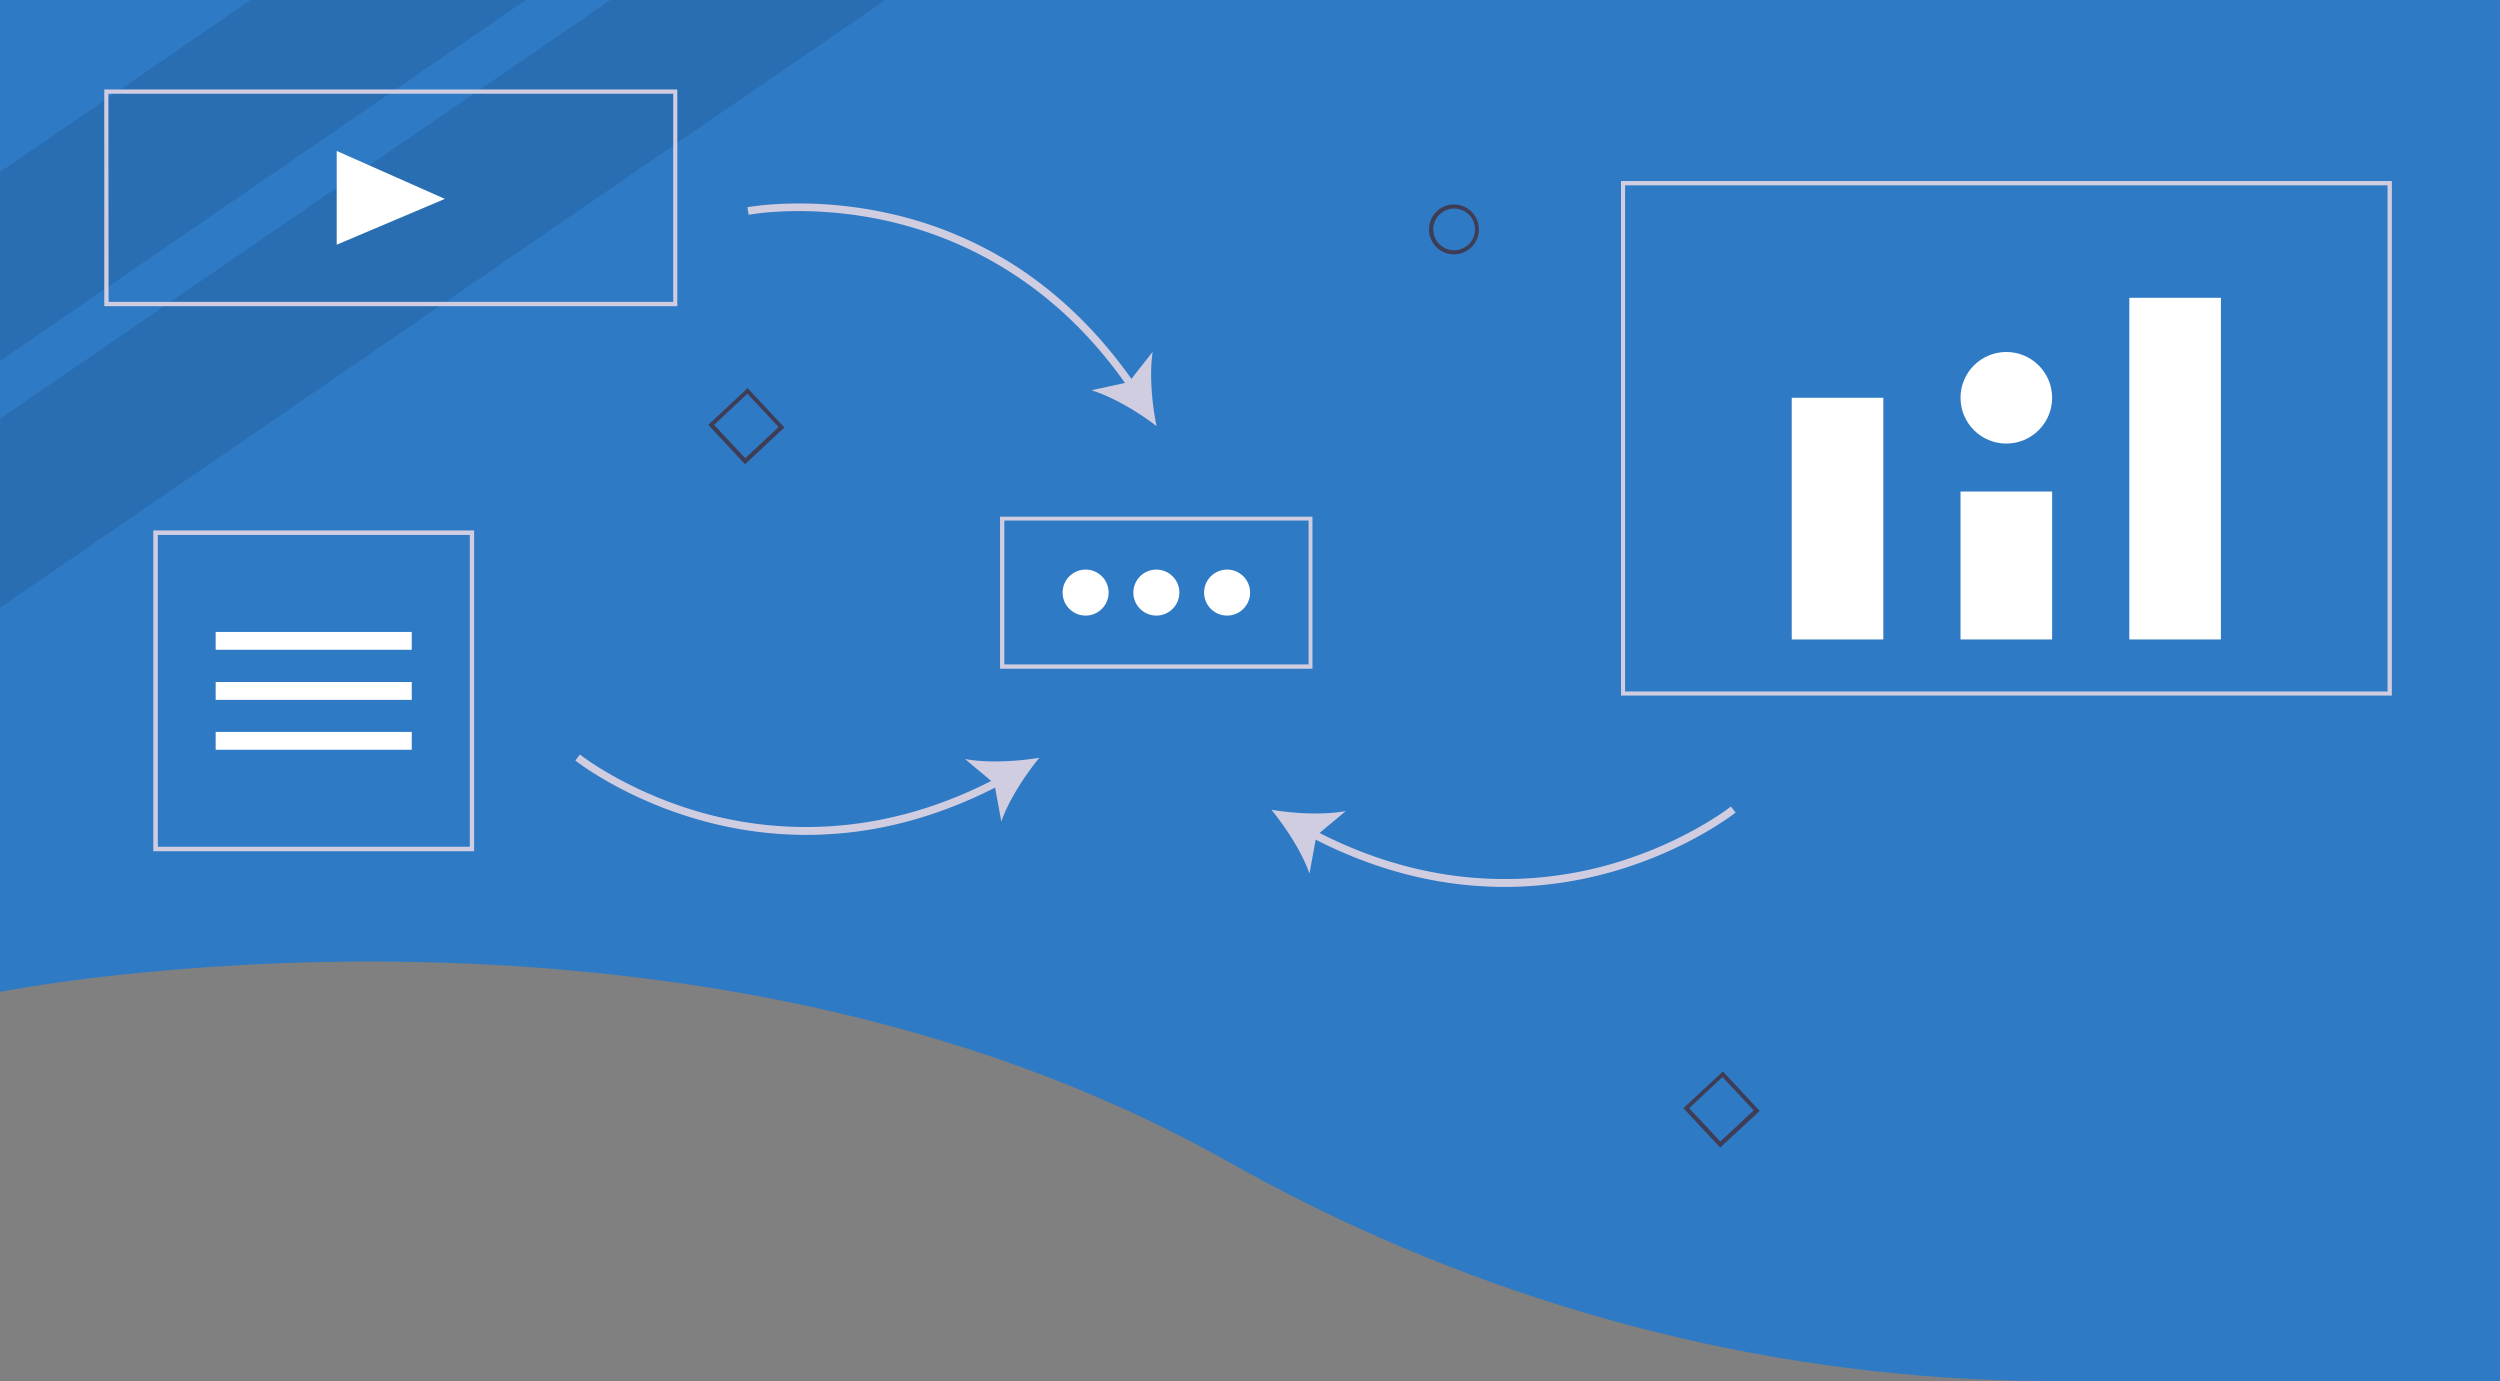 <svg id="Layer_1" data-name="Layer 1" xmlns="http://www.w3.org/2000/svg" viewBox="0 0 1162.7 642.3"><rect x="0" y="0" width="1162.7" height="642.3" fill="#808080" stroke="none"/><defs><style>.cls-1{fill:#2e7ac5;}.cls-2{opacity:0.1;isolation:isolate;}.cls-3{fill:#d0cde1;}.cls-4{fill:#fff;}.cls-5{fill:#3f3d56;}.cls-6{fill:#a0616a;}.cls-7{fill:#2f2e41;}</style></defs><path class="cls-1" d="M1481.8,176.4V818.7H1274.9c-2.9,0-5.9,0-8.8-.1H1264c-2.4,0-4.7-.1-7.1-.1-7.3-.2-14.5-.4-21.8-.8-121-6.3-238.9-41.3-344.8-101-252.7-142.5-571.2-79-571.2-79V176.4Z" transform="translate(-319.1 -176.4)"/><polygon class="cls-2" points="244.6 0 182.5 42.6 113.5 90 106.1 95 49.5 133.9 0.1 167.8 0.1 79.9 22.4 64.6 27.1 61.4 49.5 46 54.5 42.6 116.6 0 244.6 0"/><polygon class="cls-2" points="411.8 0 314 67.1 220.1 131.6 212.7 136.7 205.8 141.4 0.1 282.6 0.1 194.7 77.8 141.4 128.9 106.3 133.7 103 221.8 42.6 283.9 0 411.8 0"/><path class="cls-3" d="M1431.5,499.9H1073V260.6h358.5ZM1074.9,498h354.6V262.6H1074.9Z" transform="translate(-319.1 -176.4)"/><rect class="cls-4" x="833.3" y="185" width="42.6" height="112.4"/><rect class="cls-4" x="911.8" y="228.6" width="42.6" height="68.8"/><rect class="cls-4" x="990.3" y="138.5" width="42.6" height="158.9"/><circle class="cls-4" cx="933.1" cy="185" r="21.3"/><path class="cls-3" d="M634.1,318.8H367.6V218H634.1Zm-264.5-2H632.2V220H369.5Z" transform="translate(-319.1 -176.4)"/><path class="cls-3" d="M929.6,487.4H784.2V416.7H929.5v70.7Zm-143.4-2H927.7V418.5H786.2Z" transform="translate(-319.1 -176.4)"/><polygon class="cls-4" points="156.6 70.2 206.9 92.5 156.6 113.8 156.6 70.2"/><circle class="cls-4" cx="504.9" cy="275.6" r="10.7"/><circle class="cls-4" cx="537.8" cy="275.6" r="10.7"/><circle class="cls-4" cx="570.7" cy="275.6" r="10.7"/><path class="cls-3" d="M855.2,340l-9.9,12.6c-15.8-22.3-34.6-40.5-56.1-53.9a181.25,181.25,0,0,0-58.7-23.5c-35.9-7.6-63.6-2.5-63.8-2.4l.6,3.5c.3-.1,27.2-5.1,62.4,2.4,31.9,6.8,77,25.4,112.6,75.8l-15.6,3.4c9.8,3,21.8,10.1,30.3,16.7C854.8,364,853.6,350.1,855.2,340Z" transform="translate(-319.1 -176.4)"/><path class="cls-3" d="M1124.1,551.5c-.2.2-21.9,17.2-56.5,27-31.3,8.8-79.9,13.3-134.8-14.7L945,553.6c-10.1,1.9-24,1.2-34.6-.6,6.8,8.3,14.4,20,17.7,29.7l2.9-15.8c24.3,12.4,49.5,19.7,74.7,21.5,4.3.3,8.7.5,13,.5a184,184,0,0,0,50-7c35.3-10,57.4-27.4,57.6-27.6Z" transform="translate(-319.1 -176.4)"/><path class="cls-3" d="M588.8,527.3c.2.2,21.9,17.2,56.5,27,31.3,8.8,79.9,13.3,134.8-14.7l-12.2-10.2c10.1,1.9,24,1.2,34.6-.6-6.8,8.3-14.4,20-17.7,29.7l-2.9-15.8c-24.4,12.4-49.5,19.7-74.7,21.5-4.3.3-8.7.5-13,.5a182.78,182.78,0,0,1-49.9-7c-35.3-10-57.4-27.4-57.6-27.6Z" transform="translate(-319.1 -176.4)"/><path class="cls-3" d="M539.6,572.3H390.4V423.1H539.6Zm-147.1-2.1H537.6v-145H392.5Z" transform="translate(-319.1 -176.4)"/><rect class="cls-4" x="100.3" y="293.9" width="91.2" height="8.3"/><rect class="cls-4" x="100.3" y="317.2" width="91.2" height="8.3"/><rect class="cls-4" x="100.3" y="340.4" width="91.2" height="8.3"/><path class="cls-5" d="M983.7,283.1a11.6,11.6,0,1,1,11.6,11.6A11.61,11.61,0,0,1,983.7,283.1Zm2,0a9.7,9.7,0,1,0,9.7-9.7h0A9.65,9.65,0,0,0,985.7,283.1Z" transform="translate(-319.1 -176.4)"/><path class="cls-5" d="M1119.1,710.1,1102,691.8l18.4-17.1,17.1,18.4Zm-14.4-18.3,14.5,15.5,15.5-14.5-14.5-15.5Z" transform="translate(-319.1 -176.4)"/><path class="cls-5" d="M665.6,392.3,648.5,374l18.3-17.1,17.1,18.3ZM651.2,374l14.5,15.5L681.2,375l-14.5-15.5Z" transform="translate(-319.1 -176.4)"/><path class="cls-6" d="M1281.4,525.9" transform="translate(-319.1 -176.4)"/><path class="cls-3" d="M1235.1,817.7" transform="translate(-319.1 -176.4)"/><path class="cls-7" d="M1291.75,521.64" transform="translate(-319.1 -176.4)"/></svg>
